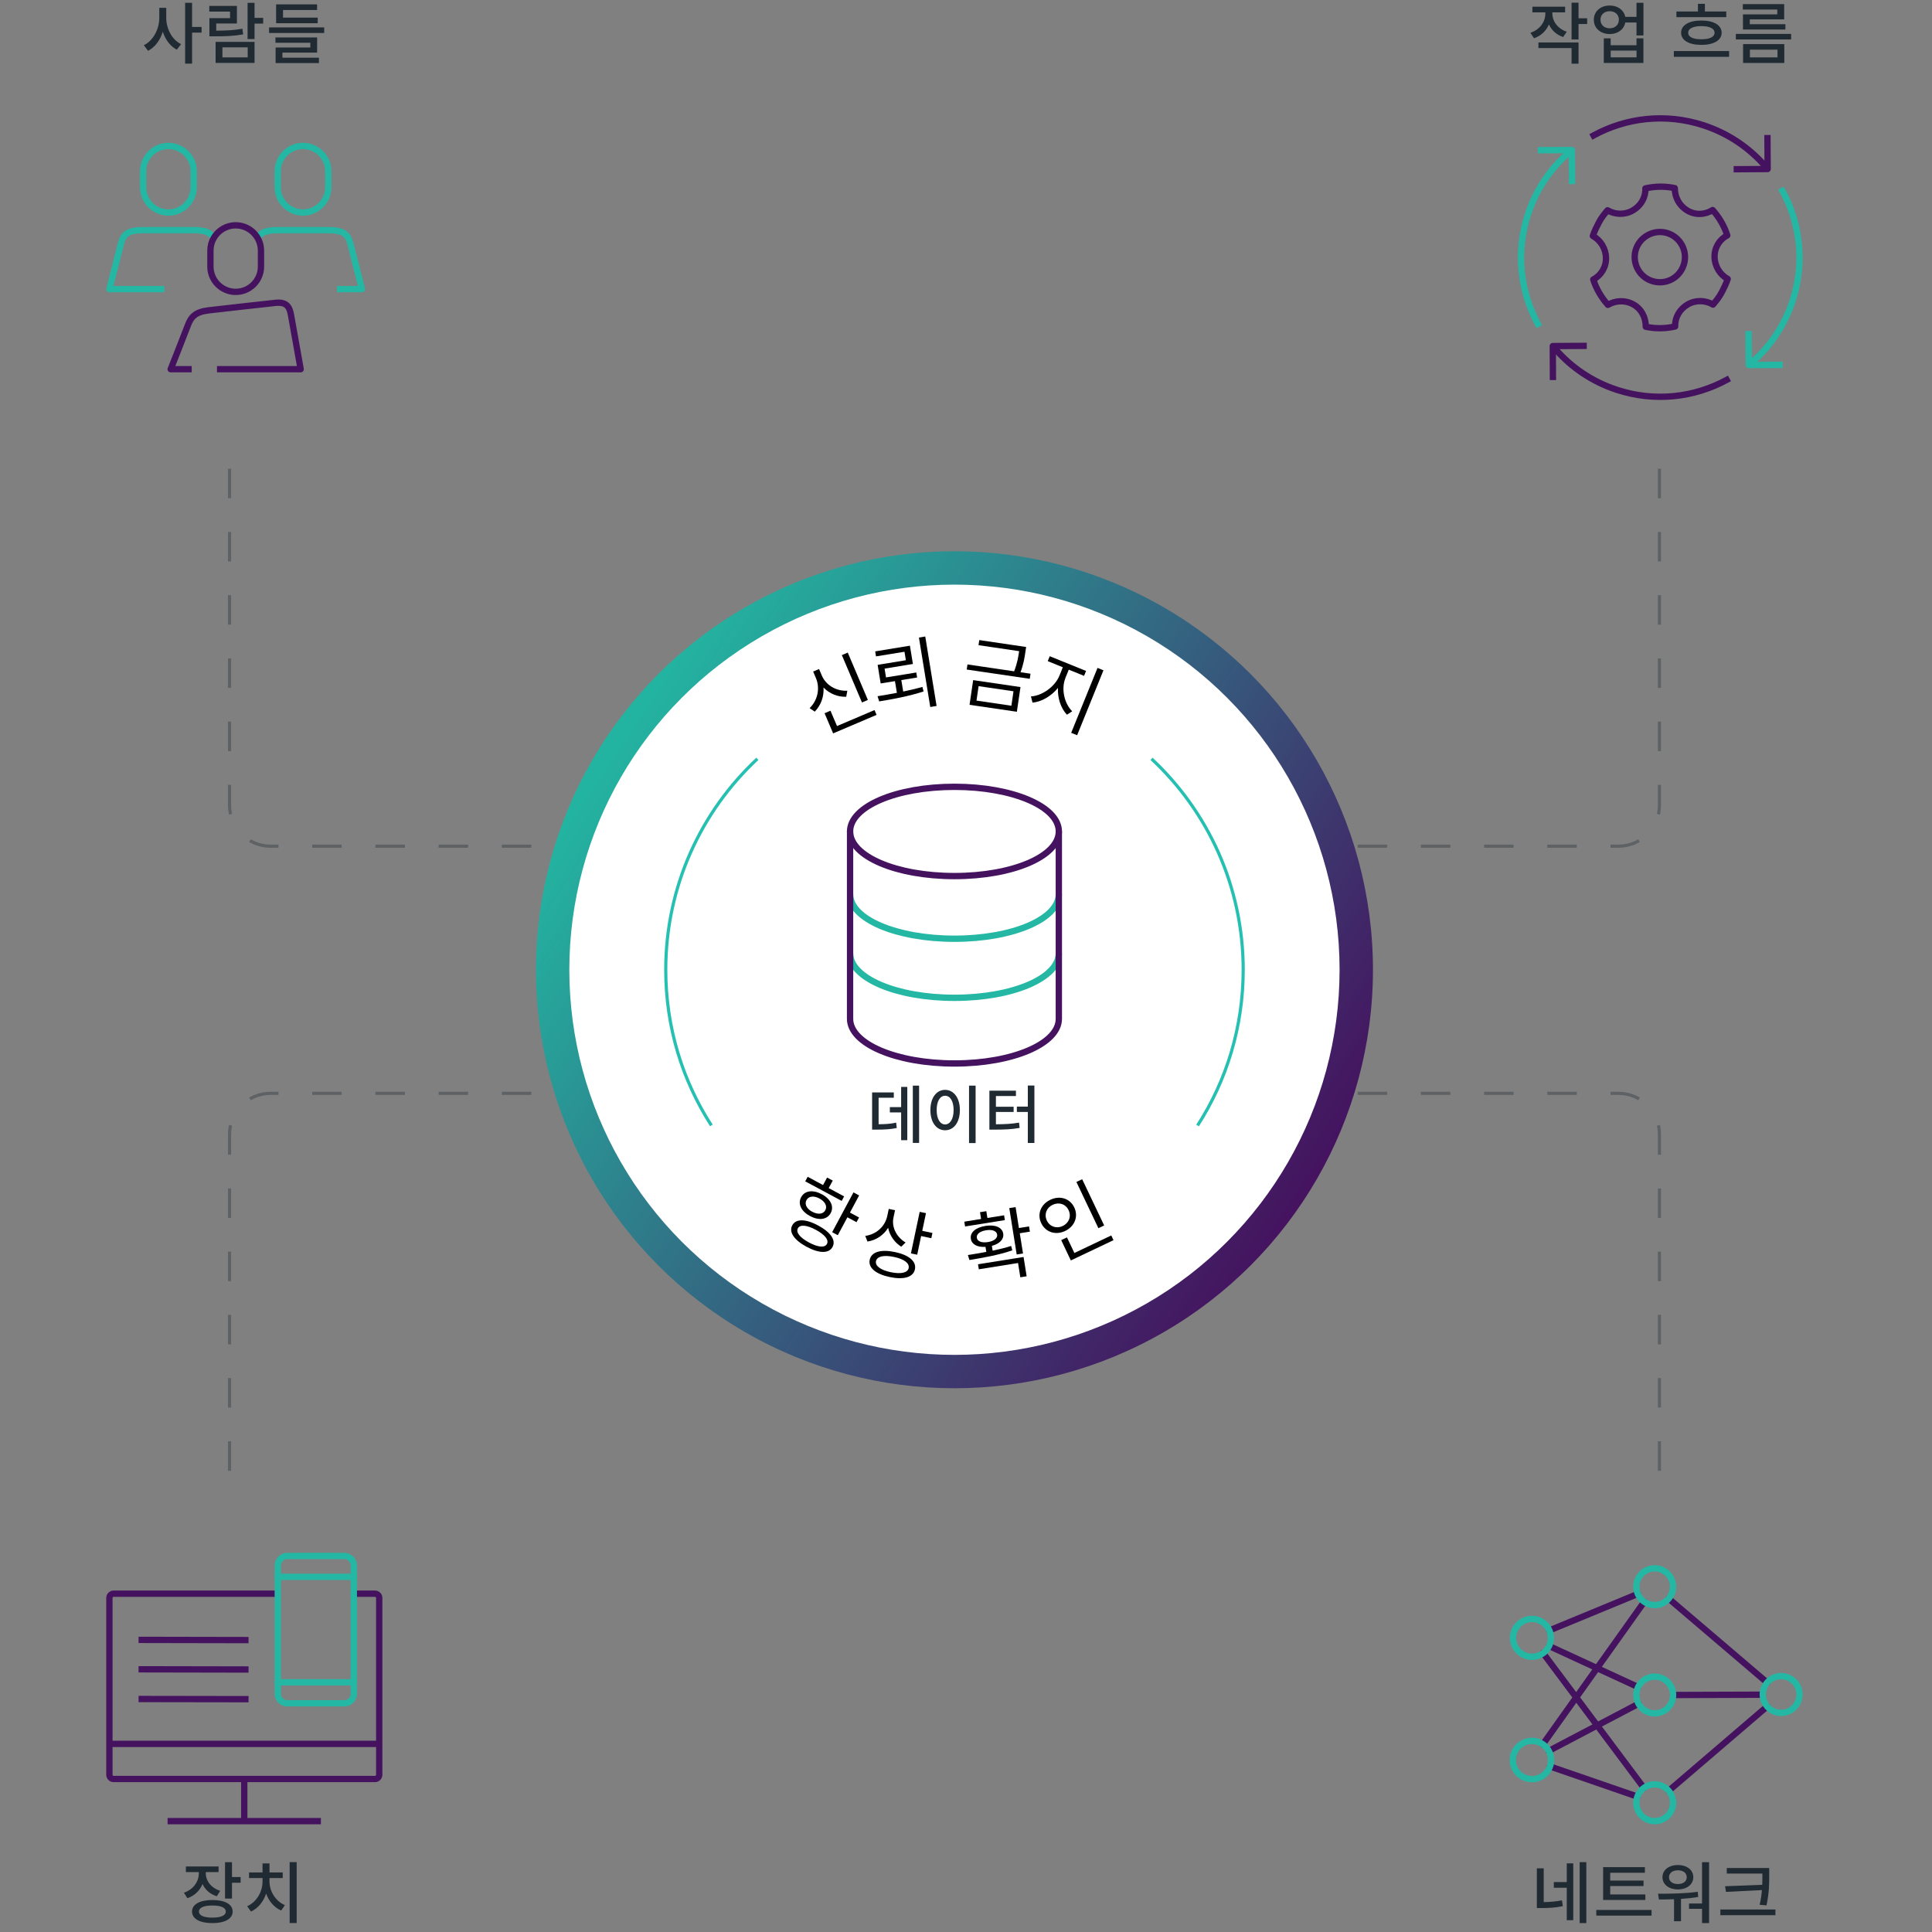 <?xml version="1.0" encoding="UTF-8"?><svg id="a" xmlns="http://www.w3.org/2000/svg" width="458.46" height="458.46" xmlns:xlink="http://www.w3.org/1999/xlink" viewBox="0 0 458.46 458.46"><rect x="0" y="0" width="458.46" height="458.46" fill="#808080" stroke="none"/><defs><style>.c,.d,.e,.f,.g,.h,.i,.j,.k,.l{fill:none;}.c,.d,.e,.j{stroke-miterlimit:10;}.c,.d,.f,.g,.h,.i,.k,.l{stroke-width:1.5px;}.c,.g,.i,.l{stroke:#23b7a4;}.d,.f,.h,.k{stroke:#45125f;}.e{stroke:#5e6265;stroke-dasharray:0 0 7 8;}.e,.j{stroke-width:.75px;}.f,.g,.h,.i,.k,.l{stroke-linejoin:round;}.h,.i{stroke-linecap:square;}.j{stroke:#25c0b1;}.m,.n,.o,.p{stroke-width:0px;}.k,.l{stroke-linecap:round;}.n{fill:#202a32;}.o{fill:#fff;}.p{fill:url(#b);}</style><linearGradient id="b" x1="145.47" y1="176.87" x2="309.85" y2="284.92" gradientUnits="userSpaceOnUse"><stop offset="0" stop-color="#23b4a1"/><stop offset="1" stop-color="#45125f"/></linearGradient></defs><path class="n" d="m370.95,8.79c-1.62-.53-2.77-1.63-3.39-3.01-.64,1.52-1.84,2.71-3.54,3.3l-.86-1.3c2.29-.77,3.55-2.61,3.55-4.59v-.26h-3.07v-1.34h7.76v1.34h-3.03v.26c0,1.82,1.22,3.6,3.42,4.34l-.85,1.26Zm-5.88,1.28h9.51v5.04h-1.65v-3.71h-7.86v-1.33Zm11.56-4.37h-2.05v3.67h-1.65V.64h1.65v3.7h2.05v1.36Z"/><path class="n" d="m389.99.66v7.75h-1.65v-3.07h-2.67c-.29,1.63-1.76,2.74-3.68,2.74-2.18,0-3.78-1.39-3.78-3.39s1.6-3.38,3.78-3.38c1.9,0,3.36,1.07,3.68,2.69h2.67V.66h1.65Zm-5.83,4.02c0-1.23-.93-2.02-2.18-2.02s-2.19.78-2.19,2.02.91,2.03,2.19,2.03,2.18-.82,2.18-2.03Zm4.19,4.42h1.63v5.84h-9.4v-5.84h1.63v1.63h6.13v-1.63Zm0,2.91h-6.13v1.6h6.13v-1.6Z"/><path class="n" d="m410.31,12.12v1.36h-13.11v-1.36h13.11Zm-.67-8.05h-11.83v-1.34h5.11V.9h1.65v1.83h5.07v1.34Zm-5.92.8c2.94,0,4.82,1.09,4.82,2.9s-1.87,2.88-4.82,2.88-4.8-1.09-4.8-2.88,1.87-2.9,4.8-2.9Zm0,1.33c-1.95,0-3.12.56-3.12,1.57s1.17,1.55,3.12,1.55,3.14-.54,3.14-1.55-1.17-1.57-3.14-1.57Z"/><path class="n" d="m425.03,8.05v1.31h-13.12v-1.31h13.12Zm-3.28-5.79h-8.18V.98h9.81v3.62h-8.16v1.15h8.45v1.26h-10.07v-3.6h8.15v-1.15Zm-8.12,8.21h9.78v4.47h-9.78v-4.47Zm1.62,3.15h6.55v-1.84h-6.55v1.84Z"/><path class="n" d="m39.45,4.22c0,2.58,1.34,5.19,3.52,6.26l-1.01,1.31c-1.55-.8-2.71-2.37-3.33-4.26-.62,2-1.84,3.68-3.49,4.53l-1.01-1.33c2.26-1.1,3.67-3.84,3.67-6.51V1.86h1.65v2.37Zm8.39,3.52h-2.26v7.36h-1.65V.66h1.65v5.73h2.26v1.36Z"/><path class="n" d="m57.69,8.16c-2.18.38-4.07.46-6.83.46h-1.17v-4.32h4.9v-1.55h-4.93v-1.34h6.56v4.16h-4.91v1.71c2.48-.02,4.23-.1,6.21-.46l.18,1.34Zm-6.53,1.78h9.24v4.99h-9.24v-4.99Zm1.62,3.68h6v-2.39h-6v2.39Zm9.67-8.02h-2.05v3.67h-1.65V.67h1.65v3.57h2.05v1.36Z"/><path class="n" d="m76.93,6.5v1.33h-13.08v-1.33h13.08Zm-9.89,7.19h8.64v1.28h-10.28v-3.7h8.24v-1.12h-8.28v-1.26h9.89v3.59h-8.23v1.22Zm8.34-8.18h-9.86V1.04h9.72v1.33h-8.08v1.81h8.23v1.33Z"/><path class="n" d="m366.33,451.37c1.44-.03,2.8-.13,4.32-.42l.21,1.38c-1.83.37-3.41.45-5.19.45h-.98v-9.43h1.63v8.02Zm5.46-9.19h1.54v13.48h-1.54v-7.7h-3.07v-1.35h3.07v-4.43Zm4.64-.3v14.47h-1.58v-14.47h1.58Z"/><path class="n" d="m391.91,453.23v1.34h-13.11v-1.34h13.11Zm-1.47-2.37h-10.02v-7.79h9.91v1.33h-8.23v1.86h7.91v1.3h-7.91v1.99h8.34v1.33Z"/><path class="n" d="m402.98,450.14c-1.34.24-2.72.38-4.08.46v5.3h-1.65v-5.22c-1.28.05-2.5.06-3.59.06l-.21-1.36c2.72,0,6.31-.03,9.43-.46l.1,1.22Zm-8.48-4.69c0-1.71,1.52-2.88,3.67-2.88s3.65,1.17,3.65,2.88-1.52,2.91-3.65,2.91-3.67-1.17-3.67-2.91Zm1.55,0c0,1.01.86,1.63,2.11,1.63s2.1-.62,2.1-1.63-.86-1.63-2.1-1.63-2.11.64-2.11,1.63Zm9.51-3.55v14.45h-1.67v-3.39h-3.09v-1.26h3.09v-9.8h1.67Z"/><path class="n" d="m421.3,453.12v1.36h-13.06v-1.36h13.06Zm-3.12-5.86c.03-.77.03-1.5.03-2.24v-.42h-8.45v-1.33h10.07v1.75c0,2.1,0,4.08-.64,7.12l-1.63-.14c.3-1.3.46-2.43.54-3.49l-8.53.43-.21-1.34,8.82-.34Z"/><path class="n" d="m51.45,449.98c-1.62-.51-2.77-1.55-3.39-2.9-.64,1.54-1.86,2.77-3.59,3.36l-.83-1.3c2.27-.78,3.54-2.64,3.54-4.61v-.29h-3.07v-1.33h7.76v1.33h-3.03v.27c0,1.79,1.2,3.47,3.41,4.18l-.8,1.28Zm3.76,3.63c0,1.71-1.84,2.74-4.82,2.74s-4.82-1.03-4.82-2.74,1.84-2.74,4.82-2.74,4.82,1.01,4.82,2.74Zm-1.63,0c0-.94-1.17-1.44-3.18-1.44s-3.19.5-3.19,1.44,1.17,1.44,3.19,1.44,3.18-.51,3.18-1.44Zm3.52-8.2v1.36h-2.05v3.76h-1.65v-8.64h1.65v3.52h2.05Z"/><path class="n" d="m63.95,446.49c0,2.27,1.41,4.63,3.65,5.6l-.88,1.28c-1.65-.72-2.91-2.21-3.57-4.02-.64,1.92-1.91,3.49-3.59,4.26l-.91-1.26c2.27-1.02,3.65-3.47,3.65-5.86v-.83h-3.2v-1.33h3.2v-2.14h1.65v2.14h3.14v1.33h-3.14v.83Zm6.45-4.61v14.45h-1.67v-14.45h1.67Z"/><polyline class="g" points="364.93 35.65 373.01 35.61 373.05 43.68"/><path class="i" d="m372.36,36.15c-4.39,3.79-7.84,8.78-9.77,14.7-2.94,8.98-1.83,18.31,2.34,26.01"/><polyline class="g" points="423.06 86.57 414.99 86.62 414.94 78.55"/><path class="i" d="m415.64,86.07c4.37-3.79,7.8-8.77,9.73-14.66,2.95-9.01,1.82-18.38-2.39-26.1"/><polyline class="f" points="368.51 90.19 368.47 82.12 376.54 82.07"/><path class="h" d="m369.07,82.82c3.78,4.35,8.75,7.77,14.63,9.69,8.99,2.95,18.34,1.82,26.04-2.36"/><polyline class="f" points="419.41 32.03 419.46 40.11 411.39 40.16"/><path class="h" d="m418.91,39.45c-3.78-4.36-8.76-7.78-14.64-9.71-9.02-2.95-18.39-1.82-26.11,2.4"/><path class="k" d="m400.37,49.94c-1.91-1.16-2.95-3.15-2.95-5.3-2.31-.48-4.67-.46-6.97.07.08,2.1-1.03,4.09-2.97,5.22s-4.28,1-6.01-.03c-.74.88-1.47,1.75-2.06,2.89s-1.06,2.08-1.43,3.2c1.81.99,3.07,2.97,3.12,5.2.05,2.23-1.19,4.19-3.02,5.13.7,2.19,1.88,4.23,3.47,6.02,1.78-1.03,4.05-1.21,6.04-.1s2.95,3.15,2.95,5.3c2.31.48,4.67.46,6.97-.07-.08-2.1,1.03-4.09,2.97-5.22,1.95-1.13,4.28-1,6.01.03.74-.88,1.47-1.75,2.06-2.89.59-1.13,1.06-2.08,1.43-3.2-1.81-.99-3.07-2.97-3.12-5.2-.05-2.23,1.19-4.19,3.02-5.13-.7-2.19-1.88-4.23-3.47-6.02-1.82,1.16-4.13,1.26-6.04.1Zm-3.5,16.25c-2.8,1.61-6.49.7-8.15-2.18-1.66-2.88-.7-6.49,2.18-8.15,2.88-1.66,6.49-.7,8.15,2.18s.61,6.54-2.18,8.15Z"/><line class="k" x1="395.98" y1="379.35" x2="419.34" y2="399.27"/><line class="k" x1="395.97" y1="424.96" x2="419.35" y2="404.93"/><line class="k" x1="366.12" y1="413.92" x2="390.18" y2="380.1"/><line class="k" x1="390.09" y1="424.27" x2="366.15" y2="392.25"/><line class="k" x1="367.59" y1="390.59" x2="388.72" y2="400.34"/><line class="k" x1="388.83" y1="404.29" x2="367.52" y2="415.49"/><line class="k" x1="367.66" y1="386.9" x2="388.65" y2="378.23"/><line class="k" x1="388.55" y1="426.33" x2="367.81" y2="419.17"/><line class="k" x1="397.02" y1="402.22" x2="418.3" y2="402.15"/><circle class="l" cx="363.53" cy="388.66" r="4.49"/><circle class="l" cx="363.53" cy="417.65" r="4.54"/><circle class="l" cx="392.66" cy="402.22" r="4.36"/><circle class="l" cx="392.66" cy="376.52" r="4.36"/><circle class="l" cx="392.66" cy="427.79" r="4.36"/><circle class="l" cx="422.66" cy="402.1" r="4.36"/><path class="d" d="m83.96,378.18h5.03c.55,0,1,.45,1,1v41.97c0,.55-.45,1-1,1H26.96c-.55,0-1-.45-1-1v-41.97c0-.55.45-1,1-1h38.96"/><line class="d" x1="89.99" y1="413.82" x2="25.96" y2="413.82"/><line class="d" x1="57.96" y1="422.16" x2="57.96" y2="432.15"/><line class="d" x1="39.77" y1="432.15" x2="76.15" y2="432.15"/><line class="f" x1="32.88" y1="389.14" x2="58.98" y2="389.19"/><line class="f" x1="32.88" y1="396.12" x2="58.98" y2="396.17"/><line class="f" x1="32.88" y1="403.17" x2="58.98" y2="403.21"/><path class="l" d="m83.96,401.94c0,1.24-1.01,2.25-2.25,2.25h-13.54c-1.24,0-2.25-1.01-2.25-2.14v-30.46c0-1.35,1.01-2.36,2.25-2.36h13.54c1.24,0,2.25,1.01,2.25,2.25v30.46Z"/><line class="l" x1="65.92" y1="374.18" x2="83.96" y2="374.18"/><line class="l" x1="65.92" y1="399.21" x2="83.96" y2="399.21"/><path class="g" d="m50.72,56.49c-.69-1.27-1.97-1.88-4.77-1.88h-12c-3.58,0-4.68.99-5.22,3.11s-2.77,10.89-2.77,10.89h13.04"/><path class="g" d="m61.13,56.49c.69-1.27,1.97-1.88,4.77-1.88h12c3.58,0,4.68.99,5.22,3.11.55,2.11,2.77,10.89,2.77,10.89h-5.93"/><path class="c" d="m39.96,50.43c-3.31,0-6-2.69-6-6v-3.79c0-3.31,2.69-6,6-6s6,2.69,6,6v3.79c0,3.31-2.69,6-6,6Z"/><path class="c" d="m71.9,50.43c3.31,0,6-2.69,6-6v-3.79c0-3.31-2.69-6-6-6-3.31,0-6,2.69-6,6v3.79c0,3.31,2.69,6,6,6Z"/><path class="d" d="m55.93,69.26c3.31,0,6-2.69,6-6v-3.79c0-3.31-2.69-6-6-6-2.23,0-4.17,1.21-5.21,3.02-.51.88-.79,1.9-.79,2.98v3.79c0,3.31,2.69,6,6,6Z"/><path class="f" d="m45.49,87.61h-4.99s3.27-8.25,4.04-10.31,1.74-3.26,4.92-3.65c2.76-.33,13.32-1.5,15.88-1.78s3.35.84,3.7,2.8c.35,1.95,2.31,12.94,2.31,12.94h-19.86"/><path class="e" d="m307.17,200.8h76.89c5.37,0,9.72-4.35,9.72-9.72v-85.5"/><path class="e" d="m141.08,200.8h-76.89c-5.37,0-9.72-4.35-9.72-9.72v-85.5"/><path class="e" d="m141.08,259.45h-76.89c-5.37,0-9.72,4.35-9.72,9.72v85.5"/><path class="e" d="m307.17,259.45h76.89c5.37,0,9.72,4.35,9.72,9.72v85.5"/><circle class="p" cx="226.49" cy="230.12" r="99.31"/><circle class="o" cx="226.49" cy="230.12" r="91.39"/><path class="j" d="m273.25,180.07c13.39,12.48,21.76,30.3,21.76,50.06,0,13.62-3.97,26.31-10.83,36.95"/><path class="j" d="m168.81,267.06c-6.87-10.65-10.83-23.31-10.83-36.93,0-19.74,8.35-37.56,21.74-50.06"/><path class="m" d="m197.56,295.9c-.86,1.6-3.19,1.55-6.14-.03-2.96-1.59-4.28-3.49-3.42-5.1.87-1.62,3.18-1.56,6.14.03,2.94,1.58,4.29,3.48,3.42,5.1Zm-1.33-.71c.51-.95-.5-2.21-2.64-3.36-2.14-1.15-3.75-1.29-4.26-.35-.51.95.5,2.21,2.64,3.36s3.75,1.29,4.26.35Zm-4.01-6.62c-2.09-1.12-2.96-2.89-2.11-4.48.84-1.57,2.79-1.83,4.89-.71s2.97,2.9,2.13,4.47c-.85,1.59-2.82,1.84-4.91.71Zm7.51-3.6l-8.65-4.64.58-1.08,3.65,1.96.96-1.78,1.34.72-.96,1.78,3.66,1.97-.58,1.08Zm-6.97,2.58c1.34.72,2.58.58,3.09-.38.51-.95-.06-2.05-1.4-2.77-1.34-.72-2.56-.57-3.07.38-.52.96.03,2.06,1.37,2.78Zm11.09,1.36l-.6,1.11-2.16-1.16-2.28,4.25-1.34-.72,5.06-9.44,1.34.72-2.18,4.07,2.16,1.16Z"/><path class="m" d="m213.86,295.84c-1.62-1.03-2.74-2.66-3.11-4.49-1.07,1.76-2.84,2.95-4.9,3.27l-.53-1.34c2.66-.37,4.7-2.25,5.23-4.74l.35-1.67,1.49.31-.38,1.8c-.46,2.2.71,4.57,2.88,5.86l-1.03,1Zm3.25,5.37c-.4,1.89-2.68,2.53-5.98,1.83-3.32-.7-5.15-2.21-4.75-4.09.4-1.91,2.68-2.54,6-1.84,3.3.7,5.13,2.2,4.73,4.11Zm-1.49-.31c.24-1.14-1.09-2.13-3.48-2.63-2.42-.51-4.03-.15-4.27,1-.24,1.12,1.09,2.11,3.51,2.62,2.4.5,4.01.14,4.25-.98Zm5.64-8.31l-.26,1.23-2.42-.51-.93,4.43-1.49-.31,2.08-9.86,1.49.31-.88,4.19,2.42.51Z"/><path class="m" d="m238.45,289.53l-9.44,1.51-.18-1.14,3.98-.64-.26-1.61,1.5-.24.26,1.61,3.96-.63.18,1.14Zm1.77,7.18c-3.42,1.17-7.3,1.81-10.18,2.29l-.36-1.18c1.3-.21,2.8-.45,4.37-.75l-.19-1.19c-1.94.12-3.27-.57-3.48-1.92-.24-1.5,1.13-2.68,3.46-3.05,2.29-.37,3.98.32,4.22,1.82.21,1.34-.84,2.41-2.69,2.91l.18,1.14c1.49-.31,3-.67,4.39-1.12l.28,1.06Zm-5.77-1.97c1.45-.23,2.31-.93,2.17-1.79s-1.18-1.24-2.62-1.01c-1.48.24-2.33.92-2.2,1.78s1.16,1.26,2.64,1.02Zm-2.37,5.27l10.81-1.73.73,4.58-1.5.24-.54-3.39-9.31,1.49-.19-1.19Zm12.31-7.74l-2.4.38.77,4.8-1.5.24-1.76-11.01,1.5-.24.79,4.97,2.4-.38.2,1.25Z"/><path class="m" d="m252.75,292.11c-2.23,1.06-4.64.31-5.67-1.86-1.03-2.16-.08-4.48,2.15-5.54,2.25-1.07,4.66-.35,5.69,1.81,1.04,2.18.08,4.52-2.17,5.59Zm-.57-1.19c1.49-.71,2.1-2.27,1.39-3.76-.69-1.46-2.29-1.97-3.78-1.26-1.46.69-2.07,2.26-1.38,3.72.71,1.49,2.31,2,3.77,1.31Zm11.52,2.25l.53,1.12-10.12,4.81-2.29-4.82,1.37-.65,1.76,3.7,8.75-4.16Zm-1.68-2.37l-1.37.65-5.22-10.97,1.37-.65,5.22,10.97Z"/><path class="m" d="m200.81,165.34c-2.02.08-3.96-.73-5.39-2.19.14,2.14-.61,4.21-2.08,5.72l-1.22-.83c1.93-1.87,2.52-4.74,1.5-7.13l-.66-1.55,1.4-.6.66,1.55c.98,2.3,3.42,3.73,6.05,3.6l-.26,1.42Zm6.71,3.16l.49,1.14-10.31,4.39-2.03-4.78,1.4-.6,1.55,3.64,8.91-3.79Zm-1.57-2.4l-1.4.6-4.78-11.24,1.4-.6,4.78,11.24Z"/><path class="m" d="m214.32,164.1c1.56-.33,3.1-.68,4.56-1.1l.29,1.08c-3.5,1.14-7.42,1.85-10.54,2.36l-.39-1.23c1.41-.23,2.98-.49,4.59-.8l-.46-2.78-3.39.55-.72-4.41,6.7-1.1-.33-2.01-6.76,1.1-.19-1.19,8.24-1.35.71,4.34-6.72,1.1.34,2.09,7.18-1.17.2,1.19-3.75.61.45,2.73Zm5.24-13.06l2.69,16.48-1.5.25-2.69-16.48,1.5-.25Z"/><path class="m" d="m244.54,159.87l-.18,1.21-14.96-2.2.18-1.21,11.07,1.63c.78-1.99,1-3.49,1.19-4.78l-9.64-1.42.18-1.21,11.12,1.64-.18,1.21c-.19,1.29-.41,2.79-1.15,4.78l2.37.35Zm-13.61,1.52l11.23,1.65-.86,5.86-11.23-1.65.86-5.86Zm.79,4.86l8.28,1.22.5-3.43-8.28-1.22-.5,3.43Z"/><path class="m" d="m252.83,160.87c-1.06,2.61-.28,6.03,1.6,7.92l-1.25.81c-1.45-1.55-2.25-3.94-2.13-6.35-1.62,1.97-3.92,3.3-6.04,3.48l-.37-1.47c2.64-.15,5.7-2.29,6.78-4.96l.79-1.96-3.58-1.45.47-1.17,8.62,3.49-.47,1.17-3.63-1.47-.8,1.96Zm9.02-1.81l-6.25,15.41-1.41-.57,6.25-15.41,1.41.57Z"/><path class="c" d="m201.72,226.19c0,5.92,10.98,10.59,24.77,10.59,13.8,0,24.77-4.67,24.77-10.59"/><path class="c" d="m201.72,212.17c0,5.92,10.98,10.59,24.77,10.59,13.8,0,24.77-4.67,24.77-10.59"/><path class="d" d="m201.72,197.21v44.56c0,5.92,10.98,10.59,24.77,10.59,13.8,0,24.77-4.67,24.77-10.59,0-3.74,0-44.56,0-44.56"/><path class="d" d="m226.49,186.71c-13.8,0-24.77,4.67-24.77,10.59s10.98,10.59,24.77,10.59c13.8,0,24.77-4.67,24.77-10.59,0-5.92-10.98-10.59-24.77-10.59Z"/><path class="n" d="m208.48,266.78c1.69-.01,2.84-.09,4.18-.38l.14,1.28c-1.53.3-2.86.38-4.93.38h-.92v-8.83h5.15v1.26h-3.61v6.29Zm5.36-8.86h1.46v12.65h-1.46v-6.59h-2.68v-1.26h2.68v-4.8Zm4.26-.3v13.59h-1.49v-13.59h1.49Z"/><path class="n" d="m227.78,263.41c0,2.95-1.47,4.8-3.51,4.8s-3.49-1.85-3.49-4.8,1.47-4.79,3.49-4.79,3.51,1.87,3.51,4.79Zm-5.51,0c0,2.14.83,3.42,2,3.42s2.02-1.28,2.02-3.42-.83-3.39-2.02-3.39-2,1.28-2,3.39Zm9.24-5.79v13.63h-1.56v-13.63h1.56Z"/><path class="n" d="m236.33,266.79c2.17-.02,3.72-.09,5.49-.39l.14,1.25c-1.94.35-3.64.41-6.11.41h-1.07v-9.25h6.3v1.28h-4.75v2.54h4.2v1.23h-4.2v2.93Zm9.13-9.19v13.63h-1.56v-7.36h-2.6v-1.28h2.6v-5h1.56Z"/></svg>